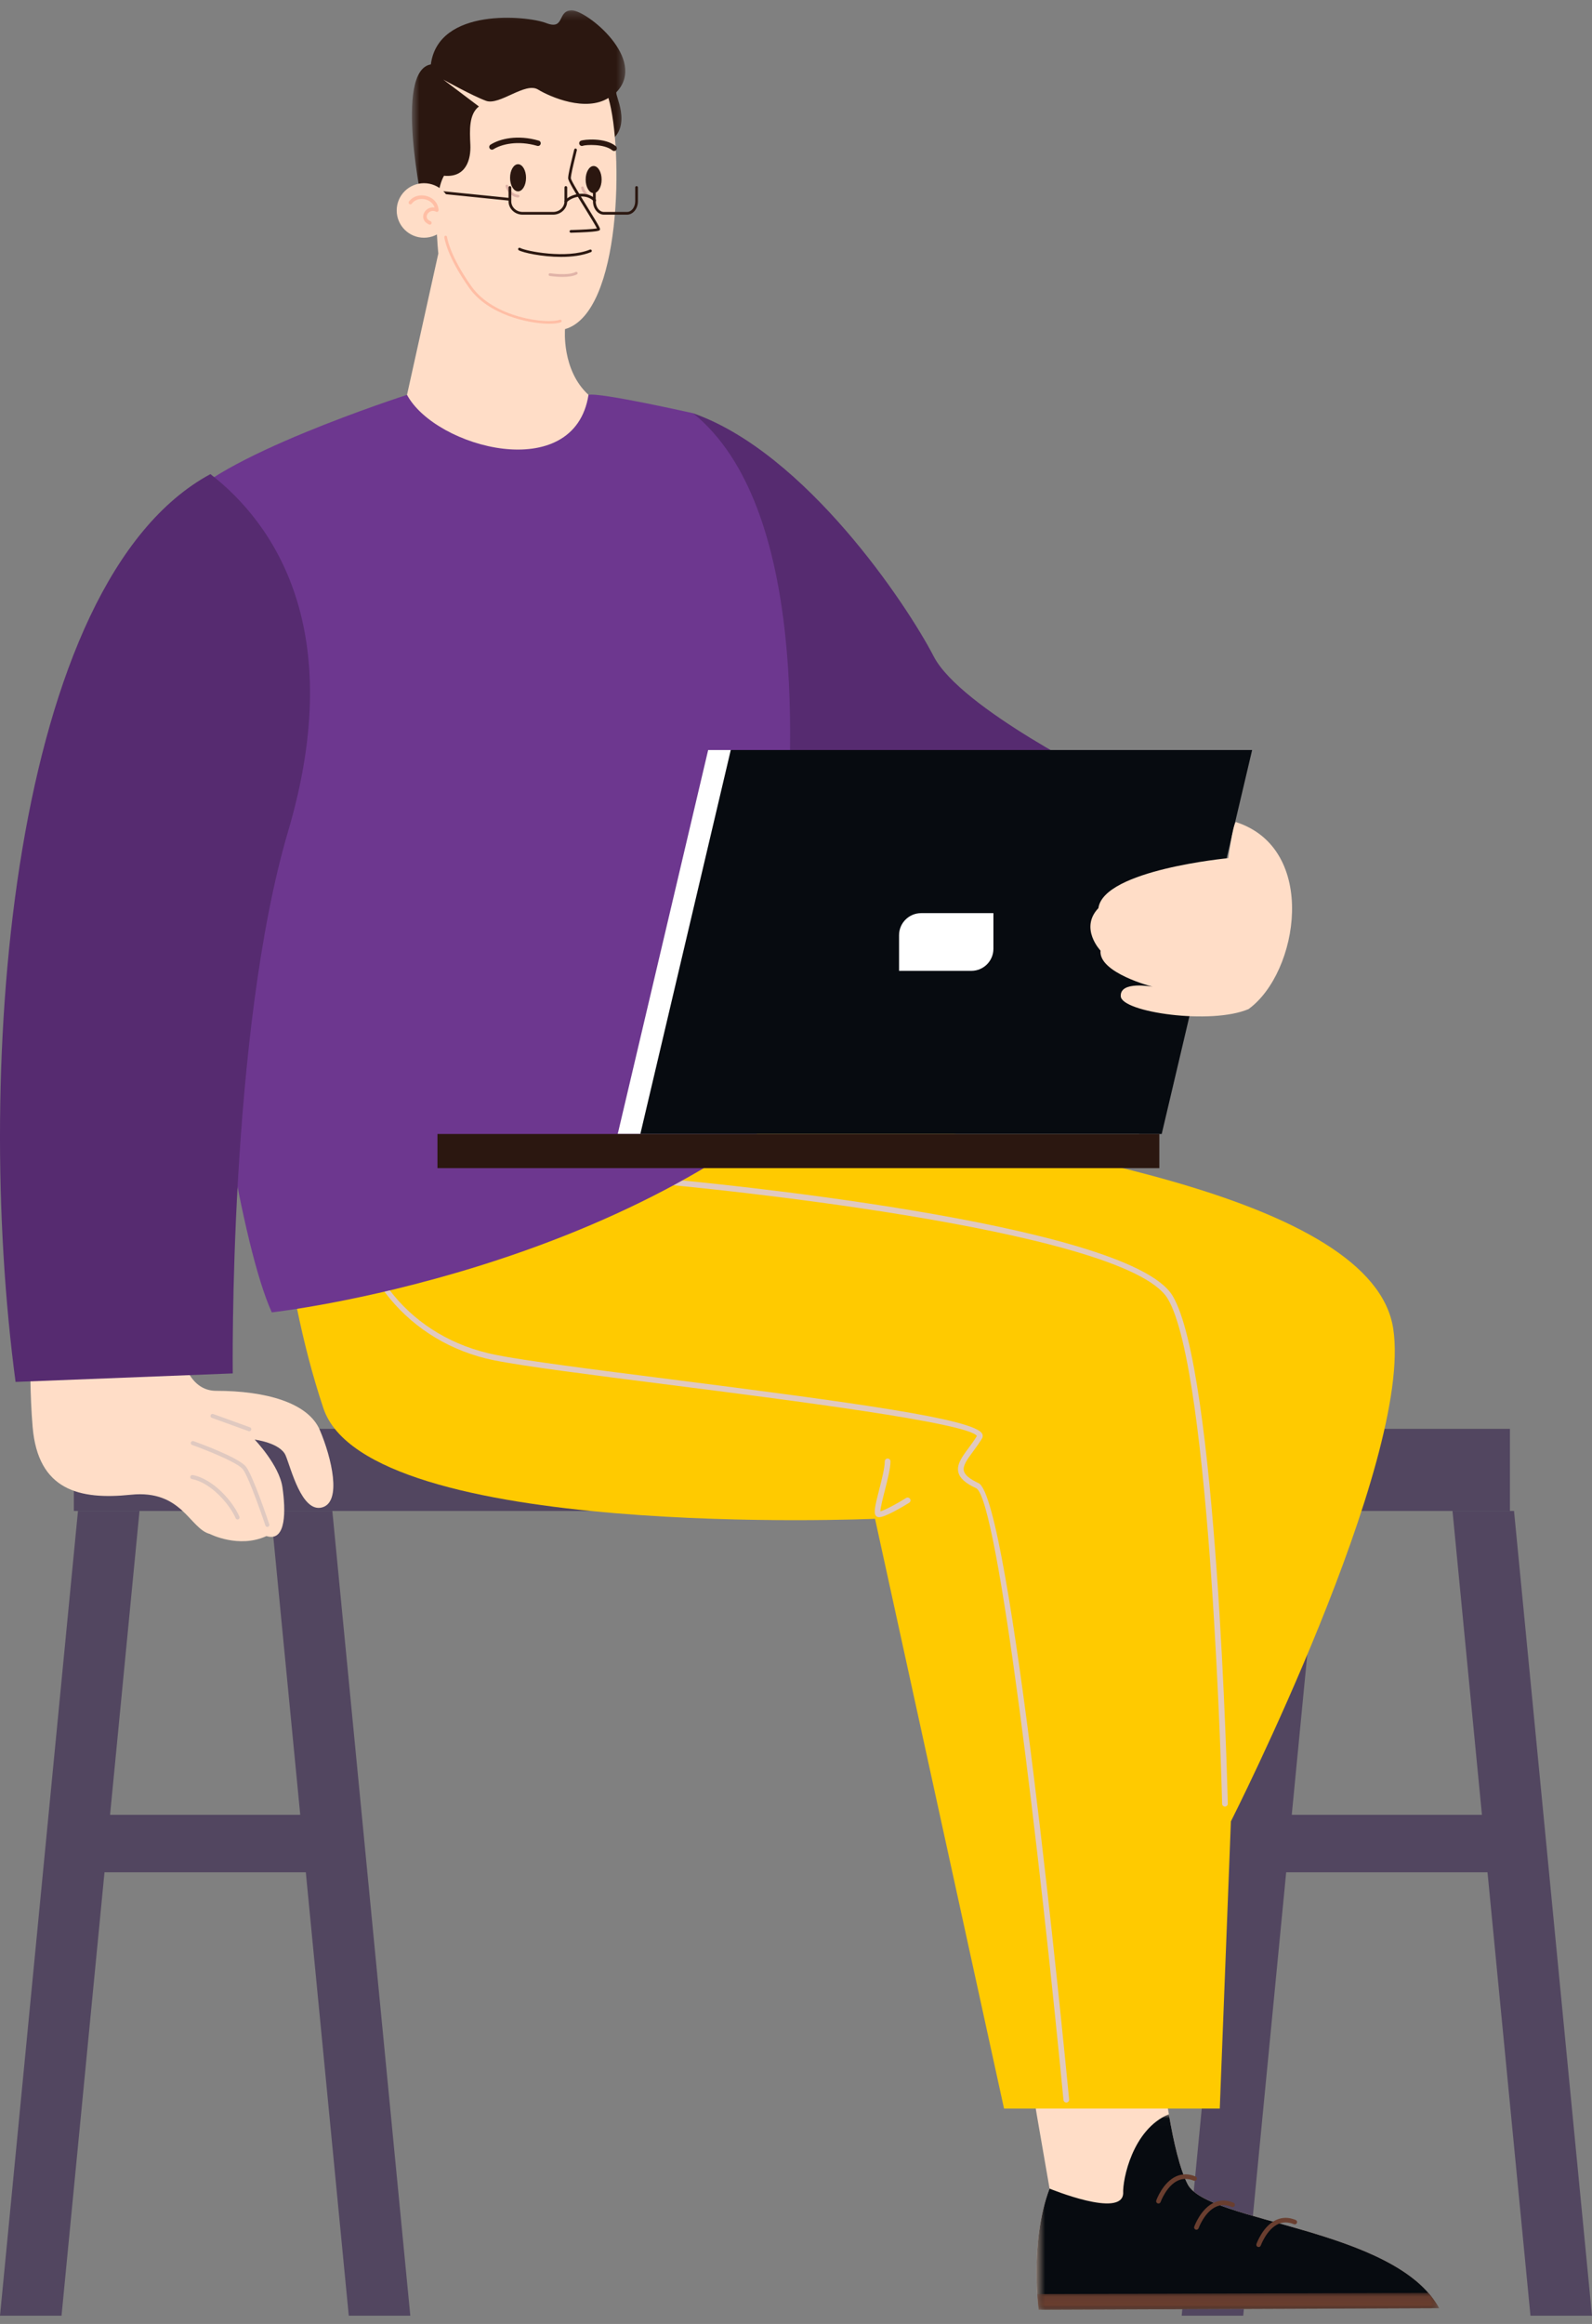 <?xml version="1.0" encoding="UTF-8"?>
<svg width="194px" height="283px" viewBox="0 0 194 283" version="1.1" xmlns="http://www.w3.org/2000/svg" xmlns:xlink="http://www.w3.org/1999/xlink">
    <rect x="0" y="0" width="194" height="283" fill="#808080" stroke="none"/>
    <title>编组 26</title>
    <defs>
        <polygon id="path-1" points="0 0.457 49.528 0.457 49.528 34.334 0 34.334"></polygon>
        <polygon id="path-3" points="0.463 0.007 49.528 0.007 49.528 23.823 0.463 23.823"></polygon>
        <polygon id="path-5" points="0.549 0.047 49.528 0.047 49.528 2.102 0.549 2.102"></polygon>
        <polygon id="path-7" points="0.598 0.259 26.598 0.259 26.598 27.388 0.598 27.388"></polygon>
        <path d="M0.663,6.247 C0.657,6.392 0.652,6.473 0.652,6.473 L0.652,6.473 C0.652,6.473 2.934,6.458 3.565,6.224 L3.565,6.224 C3.673,6.183 3.732,6.137 3.723,6.082 L3.723,6.082 C3.717,6.047 3.682,5.968 3.622,5.854 L3.622,5.854 C3.275,5.193 2.118,3.361 1.281,2.053 L1.281,2.053 C1.205,1.934 1.132,1.819 1.061,1.71 L1.061,1.71 C0.653,1.074 0.365,0.629 0.365,0.629 L0.365,0.629 C0.784,2.414 0.697,5.407 0.663,6.247" id="path-9"></path>
        <polygon id="path-11" points="0 281 175.402 281 175.402 0.26 0 0.26"></polygon>
    </defs>
    <g id="页面-1" stroke="none" stroke-width="1" fill="none" fill-rule="evenodd">
        <g id="PDF产品页设计稿" transform="translate(-86, -1014)">
            <g id="编组-26" transform="translate(86, 1014)">
                <g id="编组-12" transform="translate(0, 174)" fill="#524660">
                    <polygon id="Fill-1" points="9.502 10 0 108 7.498 108 17 10"></polygon>
                    <polygon id="Fill-2" points="33 10 42.502 108 50 108 40.498 10"></polygon>
                    <polygon id="Fill-3" points="9 54 42 54 42 47 9 47"></polygon>
                    <polygon id="Fill-4" points="153.502 10 144 108 151.498 108 161 10"></polygon>
                    <polygon id="Fill-5" points="177 10 186.502 108 194 108 194 107.998 184.498 10"></polygon>
                    <polygon id="Fill-6" points="152 54 185 54 185 47 152 47"></polygon>
                    <polygon id="Fill-7" points="9 10 184 10 184 0 9 0"></polygon>
                </g>
                <g id="编组">
                    <g transform="translate(3, 1)">
                        <path d="M18.409,153.133 C18.409,155.716 17.368,168.369 23.353,168.369 C29.338,168.369 34.541,169.789 35.973,173.146 C37.404,176.504 38.705,181.927 36.233,182.572 C33.761,183.218 32.46,177.795 31.809,176.245 C31.159,174.696 28.037,174.309 28.037,174.309 C28.037,174.309 31.029,177.407 31.419,180.119 C31.809,182.83 31.94,186.833 29.468,186.058 C26.085,187.607 22.572,185.8 22.572,185.8 C20.101,185.154 19.19,180.377 12.945,181.023 C6.701,181.668 1.626,180.506 0.976,172.76 C0.325,165.012 0.976,155.586 0.976,155.586 L18.409,153.133 Z" id="Fill-1" fill="#FFDDC7"></path>
                        <g transform="translate(122.849, 245.944)">
                            <mask id="mask-2" fill="white">
                                <use xlink:href="#path-1"></use>
                            </mask>
                            <g id="Clip-4"></g>
                            <path d="M0,7.747 L2.05,19.577 C-0.413,26.097 0.726,34.334 0.726,34.334 L49.528,34.144 C44.208,24.364 21.31,23.732 18.881,19.05 C16.451,14.367 15.325,0.457 15.325,0.457 L0,7.747 Z" id="Fill-3" fill="#FFDDC7" mask="url(#mask-2)"></path>
                        </g>
                        <g transform="translate(122.849, 256.454)">
                            <mask id="mask-4" fill="white">
                                <use xlink:href="#path-3"></use>
                            </mask>
                            <g id="Clip-6"></g>
                            <path d="M11.02,9.648 C10.936,7.953 12.168,1.843 16.586,0.007 C17.152,3.341 17.912,6.673 18.88,8.539 C21.31,13.222 44.208,13.855 49.528,23.633 L0.726,23.823 C0.726,23.823 -0.413,15.587 2.05,9.066 C2.05,9.066 10.878,12.71 11.02,9.648" id="Fill-5" fill="#070B10" mask="url(#mask-4)"></path>
                        </g>
                        <g transform="translate(122.849, 278.175)">
                            <mask id="mask-6" fill="white">
                                <use xlink:href="#path-5"></use>
                            </mask>
                            <g id="Clip-8"></g>
                            <path d="M48.208,0.047 C48.719,0.63 49.167,1.248 49.528,1.912 L0.726,2.102 C0.726,2.102 0.626,1.374 0.549,0.184 L48.208,0.047 Z" id="Fill-7" fill="#693E2F" mask="url(#mask-6)"></path>
                        </g>
                        <path d="M138.18,267.335 C138.29,267.33 138.392,267.26 138.431,267.15 C138.439,267.13 139.156,265.153 140.574,264.527 C141.16,264.268 141.796,264.278 142.466,264.554 C142.609,264.613 142.774,264.547 142.833,264.404 C142.893,264.262 142.825,264.1 142.682,264.041 C141.864,263.702 141.077,263.695 140.344,264.019 C138.704,264.744 137.934,266.875 137.901,266.965 C137.85,267.11 137.927,267.269 138.074,267.321 C138.108,267.333 138.145,267.337 138.18,267.335" id="Fill-9" fill="#693E2F"></path>
                        <path d="M142.808,270.529 C142.919,270.524 143.02,270.454 143.06,270.343 C143.067,270.324 143.784,268.347 145.202,267.72 C145.788,267.462 146.425,267.472 147.095,267.748 C147.237,267.807 147.402,267.74 147.462,267.598 C147.521,267.456 147.453,267.293 147.31,267.234 C146.492,266.896 145.705,266.889 144.972,267.212 C143.332,267.938 142.562,270.068 142.53,270.159 C142.479,270.304 142.556,270.462 142.702,270.514 C142.737,270.526 142.773,270.531 142.808,270.529" id="Fill-11" fill="#693E2F"></path>
                        <path d="M150.388,272.634 C150.499,272.628 150.6,272.558 150.639,272.448 C150.646,272.428 151.364,270.451 152.782,269.825 C153.368,269.567 154.004,269.576 154.674,269.853 C154.817,269.911 154.981,269.845 155.041,269.703 C155.101,269.56 155.033,269.398 154.89,269.338 C154.071,269 153.285,268.994 152.552,269.317 C150.912,270.042 150.141,272.173 150.11,272.264 C150.058,272.409 150.135,272.567 150.281,272.618 C150.316,272.63 150.352,272.636 150.388,272.634" id="Fill-13" fill="#693E2F"></path>
                        <path d="M90.62,123.967 L93.511,134.009 C122.602,138.224 164.343,144.679 166.782,160.819 C169.221,176.958 146.996,220.803 146.996,220.803 L145.641,255.772 L119.35,255.772 L103.63,183.952 C103.63,183.952 41.833,186.642 36.412,170.502 C30.991,154.363 30.45,136.34 30.45,136.34 L65.413,114.283 L90.62,123.967 Z" id="Fill-15" fill="#FFCA00"></path>
                        <path d="M146.273,218.996 L146.281,218.996 C146.473,218.991 146.624,218.834 146.62,218.643 C146.567,216.487 145.29,165.728 139.885,156.787 C134.436,147.774 81.172,142.839 78.907,142.633 C78.713,142.615 78.547,142.755 78.53,142.944 C78.513,143.133 78.653,143.301 78.843,143.318 C79.395,143.368 134.021,148.424 139.29,157.14 C144.602,165.926 145.914,218.134 145.927,218.66 C145.931,218.847 146.086,218.996 146.273,218.996" id="Fill-17" fill="#E0C9C0"></path>
                        <path d="M104.112,183.759 C104.871,183.759 106.92,182.541 107.788,182.002 C107.951,181.902 108,181.689 107.898,181.528 C107.797,181.367 107.584,181.319 107.421,181.419 C106.246,182.147 104.819,182.909 104.284,183.051 C104.291,182.597 104.591,181.422 104.817,180.536 C105.159,179.2 105.512,177.818 105.512,176.958 C105.512,176.768 105.357,176.615 105.165,176.615 C104.975,176.615 104.819,176.768 104.819,176.958 C104.819,177.732 104.461,179.132 104.146,180.367 C103.63,182.383 103.46,183.18 103.709,183.55 C103.786,183.662 103.9,183.735 104.033,183.754 C104.057,183.758 104.084,183.759 104.112,183.759" id="Fill-19" fill="#E0C9C0"></path>
                        <path d="M46.305,154.572 C46.341,154.572 46.379,154.567 46.415,154.555 C47.795,154.098 49.426,152.247 50.38,150.052 C51.208,148.149 52.279,144.273 50.143,139.693 C50.063,139.521 49.856,139.446 49.683,139.525 C49.51,139.605 49.434,139.81 49.514,139.982 C51.537,144.318 50.527,147.982 49.745,149.779 C48.761,152.041 47.214,153.565 46.196,153.902 C46.014,153.963 45.916,154.157 45.977,154.337 C46.025,154.481 46.16,154.572 46.305,154.572" id="Fill-21" fill="#E0C9C0"></path>
                        <path d="M126.939,255.04 C126.95,255.04 126.961,255.04 126.972,255.039 C127.162,255.021 127.302,254.853 127.284,254.664 C126.561,247.169 120.106,181.385 116.243,179.606 C115.171,179.112 114.588,178.631 114.46,178.136 C114.294,177.496 114.863,176.724 115.583,175.748 C115.927,175.282 116.316,174.753 116.665,174.176 C116.775,173.997 116.783,173.793 116.69,173.602 C115.812,171.806 101.025,169.8 78.565,166.946 C69.148,165.748 61.013,164.715 57.351,163.979 C47.141,161.927 40.282,153.63 40.282,143.334 C40.282,143.144 40.127,142.99 39.936,142.99 C39.744,142.99 39.589,143.144 39.589,143.334 C39.589,153.801 46.836,162.566 57.214,164.652 C60.9,165.394 69.045,166.428 78.476,167.627 C93.02,169.476 114.943,172.262 116.045,173.866 C115.72,174.399 115.366,174.878 115.024,175.342 C114.229,176.421 113.541,177.352 113.789,178.307 C113.975,179.024 114.662,179.635 115.951,180.229 C118.603,181.451 123.769,225.451 126.594,254.729 C126.612,254.907 126.762,255.04 126.939,255.04" id="Fill-23" fill="#E0C9C0"></path>
                        <path d="M81.464,49.324 C95.168,54.144 107.484,72.564 110.78,78.934 C114.075,85.304 131.992,94.105 131.992,94.105 C131.992,94.105 126.045,102.691 125.871,103.897 C117.024,110.783 108.352,122.833 88.923,114.914 C69.495,106.996 81.464,49.324 81.464,49.324" id="Fill-25" fill="#562B70"></path>
                        <path d="M68.715,47.085 C70.015,46.741 81.464,49.323 81.464,49.323 C95.515,60.686 93.607,91.674 92.566,103.381 C91.526,115.087 99.504,128.515 99.504,128.515 C73.832,153.994 30.118,158.815 30.118,158.815 C22.833,142.631 15.547,66.54 19.017,60.686 C22.485,54.832 46.598,47.085 46.598,47.085 L68.715,47.085 Z" id="Fill-27" fill="#6D378F"></path>
                        <g transform="translate(46.598, 0)">
                            <mask id="mask-8" fill="white">
                                <use xlink:href="#path-7"></use>
                            </mask>
                            <g id="Clip-30"></g>
                            <path d="M24.632,16.269 C27.624,14.333 25.152,10.329 25.543,10.201 C29.316,6.198 21.9,0.258 20.078,0.258 C18.257,0.258 19.298,2.712 16.956,1.808 C14.614,0.904 3.816,-0.128 2.905,6.844 C-1.648,7.619 1.943,24.243 1.943,24.243 C1.943,24.243 10.451,27.632 11.102,27.374 C11.752,27.115 24.632,16.269 24.632,16.269" id="Fill-29" fill="#2B1710" mask="url(#mask-8)"></path>
                        </g>
                        <path d="M51.021,8.694 L55.358,11.966 C54.144,12.913 54.23,14.807 54.317,16.614 C54.403,18.421 53.796,20.659 51.108,20.401 C49.633,22.898 50.414,29.87 50.414,29.87 L46.598,47.085 C50.067,53.542 66.98,58.104 68.715,47.085 C65.419,44.072 65.852,39.08 65.852,39.08 C72.79,37.101 72.965,17.13 71.143,10.932 C68.367,12.654 64.118,10.846 62.557,9.9 C60.995,8.953 57.873,11.88 56.225,11.277 C54.577,10.675 51.021,8.694 51.021,8.694" id="Fill-31" fill="#FFDDC7"></path>
                    </g>
                    <g transform="translate(69, 23)">
                        <mask id="mask-10" fill="white">
                            <use xlink:href="#path-9"></use>
                        </mask>
                        <g id="Clip-34"></g>
                        <path d="M0.663,6.247 C0.657,6.392 0.652,6.473 0.652,6.473 L0.652,6.473 C0.652,6.473 2.934,6.458 3.565,6.224 L3.565,6.224 C3.673,6.183 3.732,6.137 3.723,6.082 L3.723,6.082 C3.717,6.047 3.682,5.968 3.622,5.854 L3.622,5.854 C3.275,5.193 2.118,3.361 1.281,2.053 L1.281,2.053 C1.205,1.934 1.132,1.819 1.061,1.71 L1.061,1.71 C0.653,1.074 0.365,0.629 0.365,0.629 L0.365,0.629 C0.784,2.414 0.697,5.407 0.663,6.247" id="Fill-33" mask="url(#mask-10)"></path>
                    </g>
                    <g>
                        <path d="M69.407,28.183 C69.404,28.091 69.476,28.015 69.568,28.012 C70.879,27.978 72.321,27.897 72.743,27.817 C72.572,27.457 71.92,26.403 71.337,25.46 C70.028,23.345 69.234,22.036 69.234,21.705 C69.234,21.264 69.517,20.101 69.767,19.075 C69.846,18.752 69.919,18.453 69.973,18.216 C69.993,18.127 70.083,18.072 70.171,18.092 C70.261,18.112 70.316,18.201 70.296,18.289 C70.242,18.528 70.169,18.827 70.09,19.153 C69.869,20.061 69.565,21.305 69.565,21.704 C69.581,21.992 70.808,23.974 71.619,25.286 C73.204,27.85 73.185,27.876 73.078,28.018 C73.025,28.089 72.9,28.254 69.576,28.343 L69.572,28.343 C69.483,28.343 69.409,28.272 69.407,28.183 L69.407,28.183 Z" id="Fill-35" fill="#2B1710"></path>
                        <path d="M74.837,18.39 C74.932,18.39 75.026,18.349 75.092,18.27 C75.209,18.131 75.19,17.922 75.049,17.805 C73.741,16.717 71.147,16.978 70.778,17.142 C70.611,17.216 70.535,17.411 70.61,17.579 C70.685,17.746 70.88,17.82 71.048,17.746 C71.359,17.632 73.62,17.478 74.625,18.313 C74.687,18.365 74.762,18.39 74.837,18.39" id="Fill-37" fill="#2B1710"></path>
                        <path d="M59.951,18.228 C60.012,18.228 60.074,18.212 60.129,18.177 C61.107,17.556 63.091,17.074 65.469,17.762 C65.645,17.813 65.829,17.712 65.88,17.536 C65.931,17.361 65.83,17.177 65.654,17.126 C63.067,16.378 60.919,16.89 59.773,17.618 C59.618,17.716 59.573,17.921 59.671,18.075 C59.735,18.174 59.842,18.228 59.951,18.228" id="Fill-39" fill="#2B1710"></path>
                        <path d="M68.377,31.283 C69.659,31.283 70.962,31.129 72.013,30.704 C72.098,30.67 72.139,30.573 72.104,30.489 C72.07,30.404 71.973,30.363 71.888,30.397 C69.048,31.548 64.115,30.601 63.383,30.191 C63.304,30.146 63.202,30.175 63.158,30.254 C63.113,30.333 63.141,30.435 63.221,30.479 C63.729,30.765 66.017,31.283 68.377,31.283" id="Fill-41" fill="#2B1710"></path>
                        <path d="M68.537,33.721 C69.162,33.721 69.842,33.653 70.297,33.416 C70.379,33.374 70.411,33.274 70.368,33.193 C70.325,33.112 70.226,33.08 70.144,33.122 C69.21,33.61 67.068,33.282 67.047,33.278 C66.955,33.265 66.872,33.326 66.857,33.416 C66.843,33.506 66.905,33.591 66.995,33.605 C67.047,33.613 67.748,33.721 68.537,33.721" id="Fill-43" fill="#E0B3A8"></path>
                        <path d="M66.925,39.421 C67.529,39.421 68.016,39.361 68.33,39.251 C68.417,39.22 68.462,39.126 68.432,39.04 C68.401,38.954 68.306,38.908 68.22,38.938 C66.601,39.506 60.173,38.693 57.47,34.899 C54.767,31.106 54.475,28.871 54.473,28.848 C54.461,28.758 54.38,28.693 54.289,28.704 C54.197,28.715 54.133,28.796 54.143,28.887 C54.154,28.98 54.44,31.217 57.2,35.091 C59.469,38.276 64.298,39.421 66.925,39.421" id="Fill-45" fill="#FFBEA5"></path>
                        <path d="M62.156,21.651 C62.156,22.563 62.592,23.302 63.129,23.302 C63.667,23.302 64.102,22.563 64.102,21.651 C64.102,20.739 63.667,20 63.129,20 C62.592,20 62.156,20.739 62.156,21.651" id="Fill-47" fill="#2B1710"></path>
                        <path d="M63.129,24.05 C63.215,24.05 63.287,23.984 63.294,23.899 C63.303,23.807 63.235,23.727 63.144,23.719 C62.439,23.658 62.031,23.025 61.928,22.614 C61.906,22.526 61.816,22.471 61.727,22.494 C61.638,22.516 61.584,22.606 61.607,22.695 C61.762,23.316 62.33,23.981 63.115,24.049 C63.12,24.05 63.124,24.05 63.129,24.05" id="Fill-49" fill="#E0B3A8"></path>
                        <path d="M71.367,21.867 C71.367,22.779 71.803,23.518 72.34,23.518 C72.877,23.518 73.313,22.779 73.313,21.867 C73.313,20.956 72.877,20.216 72.34,20.216 C71.803,20.216 71.367,20.956 71.367,21.867" id="Fill-51" fill="#2B1710"></path>
                        <path d="M72.34,24.265 C72.425,24.265 72.497,24.2 72.505,24.114 C72.513,24.023 72.445,23.943 72.355,23.935 C71.65,23.874 71.242,23.241 71.138,22.83 C71.116,22.741 71.027,22.687 70.937,22.71 C70.849,22.732 70.795,22.821 70.817,22.91 C70.973,23.532 71.541,24.196 72.325,24.264 C72.33,24.265 72.335,24.265 72.34,24.265" id="Fill-53" fill="#E0B3A8"></path>
                        <path d="M73.593,26.142 L76.406,26.142 C77.14,26.142 77.738,25.41 77.738,24.51 L77.738,22.827 C77.738,22.736 77.664,22.662 77.572,22.662 C77.48,22.662 77.406,22.736 77.406,22.827 L77.406,24.51 C77.406,25.227 76.957,25.811 76.406,25.811 L73.593,25.811 C73.041,25.811 72.592,25.227 72.592,24.51 L72.592,22.827 C72.592,22.736 72.518,22.662 72.426,22.662 C72.335,22.662 72.261,22.736 72.261,22.827 L72.261,24.51 C72.261,25.41 72.859,26.142 73.593,26.142" id="Fill-55" fill="#2B1710"></path>
                        <path d="M63.68,26.142 L67.407,26.142 C68.35,26.142 69.118,25.41 69.118,24.51 L69.118,22.827 C69.118,22.736 69.045,22.662 68.952,22.662 C68.861,22.662 68.787,22.736 68.787,22.827 L68.787,24.51 C68.787,25.227 68.168,25.811 67.407,25.811 L63.68,25.811 C62.919,25.811 62.301,25.227 62.301,24.51 L62.301,22.827 C62.301,22.736 62.226,22.662 62.135,22.662 C62.043,22.662 61.969,22.736 61.969,22.827 L61.969,24.51 C61.969,25.41 62.737,26.142 63.68,26.142" id="Fill-57" fill="#2B1710"></path>
                        <path d="M68.953,24.675 C68.996,24.675 69.04,24.659 69.072,24.624 C69.495,24.184 70.237,23.91 70.951,23.927 C71.533,23.941 72.028,24.148 72.344,24.511 C72.405,24.58 72.51,24.587 72.579,24.526 C72.648,24.467 72.655,24.363 72.594,24.293 C72.216,23.86 71.635,23.612 70.959,23.596 C70.148,23.576 69.316,23.891 68.833,24.396 C68.769,24.461 68.772,24.566 68.838,24.63 C68.87,24.661 68.911,24.675 68.953,24.675" id="Fill-59" fill="#2B1710"></path>
                        <path d="M62.092,24.438 C62.175,24.438 62.248,24.374 62.256,24.289 C62.265,24.198 62.199,24.117 62.108,24.108 L53.157,23.202 C53.064,23.193 52.985,23.259 52.976,23.35 C52.966,23.44 53.033,23.521 53.123,23.531 L62.075,24.437 C62.08,24.438 62.086,24.438 62.092,24.438" id="Fill-61" fill="#2B1710"></path>
                        <path d="M48.341,25.63 C48.341,27.462 49.83,28.95 51.668,28.95 C53.505,28.95 54.995,27.462 54.995,25.63 C54.995,23.796 53.505,22.309 51.668,22.309 C49.83,22.309 48.341,23.796 48.341,25.63" id="Fill-63" fill="#FFDDC7"></path>
                        <path d="M52.379,27.357 C52.463,27.357 52.543,27.309 52.578,27.226 C52.626,27.117 52.575,26.99 52.466,26.942 C52.18,26.819 52.019,26.64 52,26.425 C51.981,26.204 52.116,25.958 52.338,25.812 C52.579,25.653 52.866,25.642 53.126,25.779 C53.195,25.816 53.277,25.813 53.343,25.771 C53.409,25.73 53.448,25.656 53.445,25.578 C53.408,24.79 52.874,24.143 52.049,23.891 C51.193,23.63 50.325,23.886 49.836,24.542 C49.764,24.638 49.784,24.773 49.88,24.845 C49.976,24.916 50.113,24.896 50.184,24.8 C50.643,24.183 51.407,24.148 51.922,24.305 C52.344,24.434 52.799,24.749 52.956,25.269 C52.661,25.218 52.359,25.28 52.099,25.451 C51.743,25.686 51.535,26.083 51.569,26.463 C51.588,26.682 51.708,27.087 52.293,27.339 C52.321,27.351 52.35,27.357 52.379,27.357" id="Fill-65" fill="#FFBEA5"></path>
                        <path d="M25.639,57.735 C33.335,63.69 42.373,76.635 35.109,101.231 C27.844,125.826 28.363,167.25 28.363,167.25 L1.898,168.285 C-3.29,129.45 1.38,70.853 25.639,57.735" id="Fill-67" fill="#562B70"></path>
                        <path d="M30.373,174.294 C30.476,174.294 30.571,174.231 30.607,174.13 C30.654,174.001 30.587,173.859 30.458,173.812 L25.983,172.194 C25.854,172.148 25.711,172.214 25.664,172.343 C25.617,172.472 25.684,172.614 25.813,172.661 L30.289,174.279 C30.316,174.289 30.345,174.294 30.373,174.294" id="Fill-69" fill="#E0C9C0"></path>
                        <path d="M32.579,185.944 C32.605,185.944 32.632,185.94 32.658,185.931 C32.788,185.888 32.858,185.748 32.815,185.618 C32.735,185.378 30.846,179.741 29.988,178.62 C29.124,177.494 24.146,175.696 23.582,175.495 C23.452,175.449 23.31,175.516 23.264,175.645 C23.218,175.774 23.285,175.916 23.414,175.963 C24.91,176.496 28.937,178.067 29.592,178.921 C30.401,179.977 32.323,185.717 32.343,185.775 C32.378,185.878 32.475,185.944 32.579,185.944" id="Fill-71" fill="#E0C9C0"></path>
                        <path d="M28.947,185.038 C28.979,185.038 29.012,185.032 29.044,185.019 C29.17,184.965 29.229,184.819 29.175,184.694 C28.401,182.866 25.99,180.088 23.478,179.627 C23.344,179.602 23.213,179.691 23.188,179.826 C23.164,179.96 23.253,180.09 23.388,180.115 C25.697,180.539 28.005,183.206 28.718,184.886 C28.757,184.981 28.849,185.038 28.947,185.038" id="Fill-73" fill="#E0C9C0"></path>
                        <polygon id="Fill-75" fill="#FFFFFF" points="149.829 91.333 86.296 91.333 75.276 138.092 138.809 138.092"></polygon>
                        <polygon id="Fill-77" fill="#070B10" points="152.584 91.333 89.051 91.333 78.032 138.092 141.564 138.092"></polygon>
                        <path d="M118.364,118.227 L109.558,118.227 L109.558,113.885 C109.558,112.401 110.764,111.198 112.251,111.198 L121.057,111.198 L121.057,115.539 C121.057,117.023 119.851,118.227 118.364,118.227" id="Fill-79" fill="#FFFFFF"></path>
                        <mask id="mask-12" fill="white">
                            <use xlink:href="#path-11"></use>
                        </mask>
                        <g id="Clip-82"></g>
                        <polygon id="Fill-81" fill="#2B1710" mask="url(#mask-12)" points="53.308 142.251 141.276 142.251 141.276 138.091 53.308 138.091"></polygon>
                        <path d="M152.142,122.884 C158.24,118.482 160.704,103.337 150.586,100.101 C150.196,100.619 149.678,104.502 149.678,104.502 C149.678,104.502 134.499,105.926 133.851,110.586 C131.516,113.046 134.11,115.764 134.11,115.764 C133.851,118.482 140.467,120.165 140.467,120.165 C140.467,120.165 136.445,119.388 136.575,121.33 C136.705,123.273 147.602,124.826 152.142,122.884" id="Fill-83" fill="#FFDDC7" mask="url(#mask-12)"></path>
                        <path d="M138.646,111.976 C142.07,111.976 147.298,111.627 150.794,109.761 C150.875,109.718 150.905,109.618 150.862,109.537 C150.818,109.457 150.718,109.427 150.637,109.47 C145.166,112.39 135.327,111.531 135.228,111.522 C135.136,111.513 135.056,111.581 135.048,111.671 C135.039,111.762 135.107,111.843 135.198,111.851 C135.235,111.855 136.626,111.976 138.646,111.976" id="Fill-84" fill="#FFDDC7" mask="url(#mask-12)"></path>
                        <path d="M146.64,117.742 C146.674,117.742 146.693,117.742 146.696,117.742 C146.787,117.741 146.86,117.666 146.86,117.575 C146.859,117.484 146.797,117.411 146.692,117.411 C146.634,117.412 140.807,117.454 134.806,115.671 C134.718,115.645 134.626,115.694 134.6,115.782 C134.574,115.869 134.624,115.961 134.711,115.987 C140.448,117.692 146.024,117.742 146.64,117.742" id="Fill-85" fill="#FFDDC7" mask="url(#mask-12)"></path>
                        <path d="M144.24,120.799 C144.553,120.799 144.739,120.784 144.761,120.784 C144.853,120.776 144.92,120.697 144.913,120.605 C144.906,120.515 144.826,120.447 144.735,120.454 C144.719,120.455 143.112,120.574 141.091,120.07 C141.003,120.047 140.912,120.102 140.89,120.19 C140.867,120.279 140.922,120.369 141.01,120.39 C142.409,120.739 143.594,120.799 144.24,120.799" id="Fill-86" fill="#FFDDC7" mask="url(#mask-12)"></path>
                    </g>
                </g>
            </g>
        </g>
    </g>
</svg>